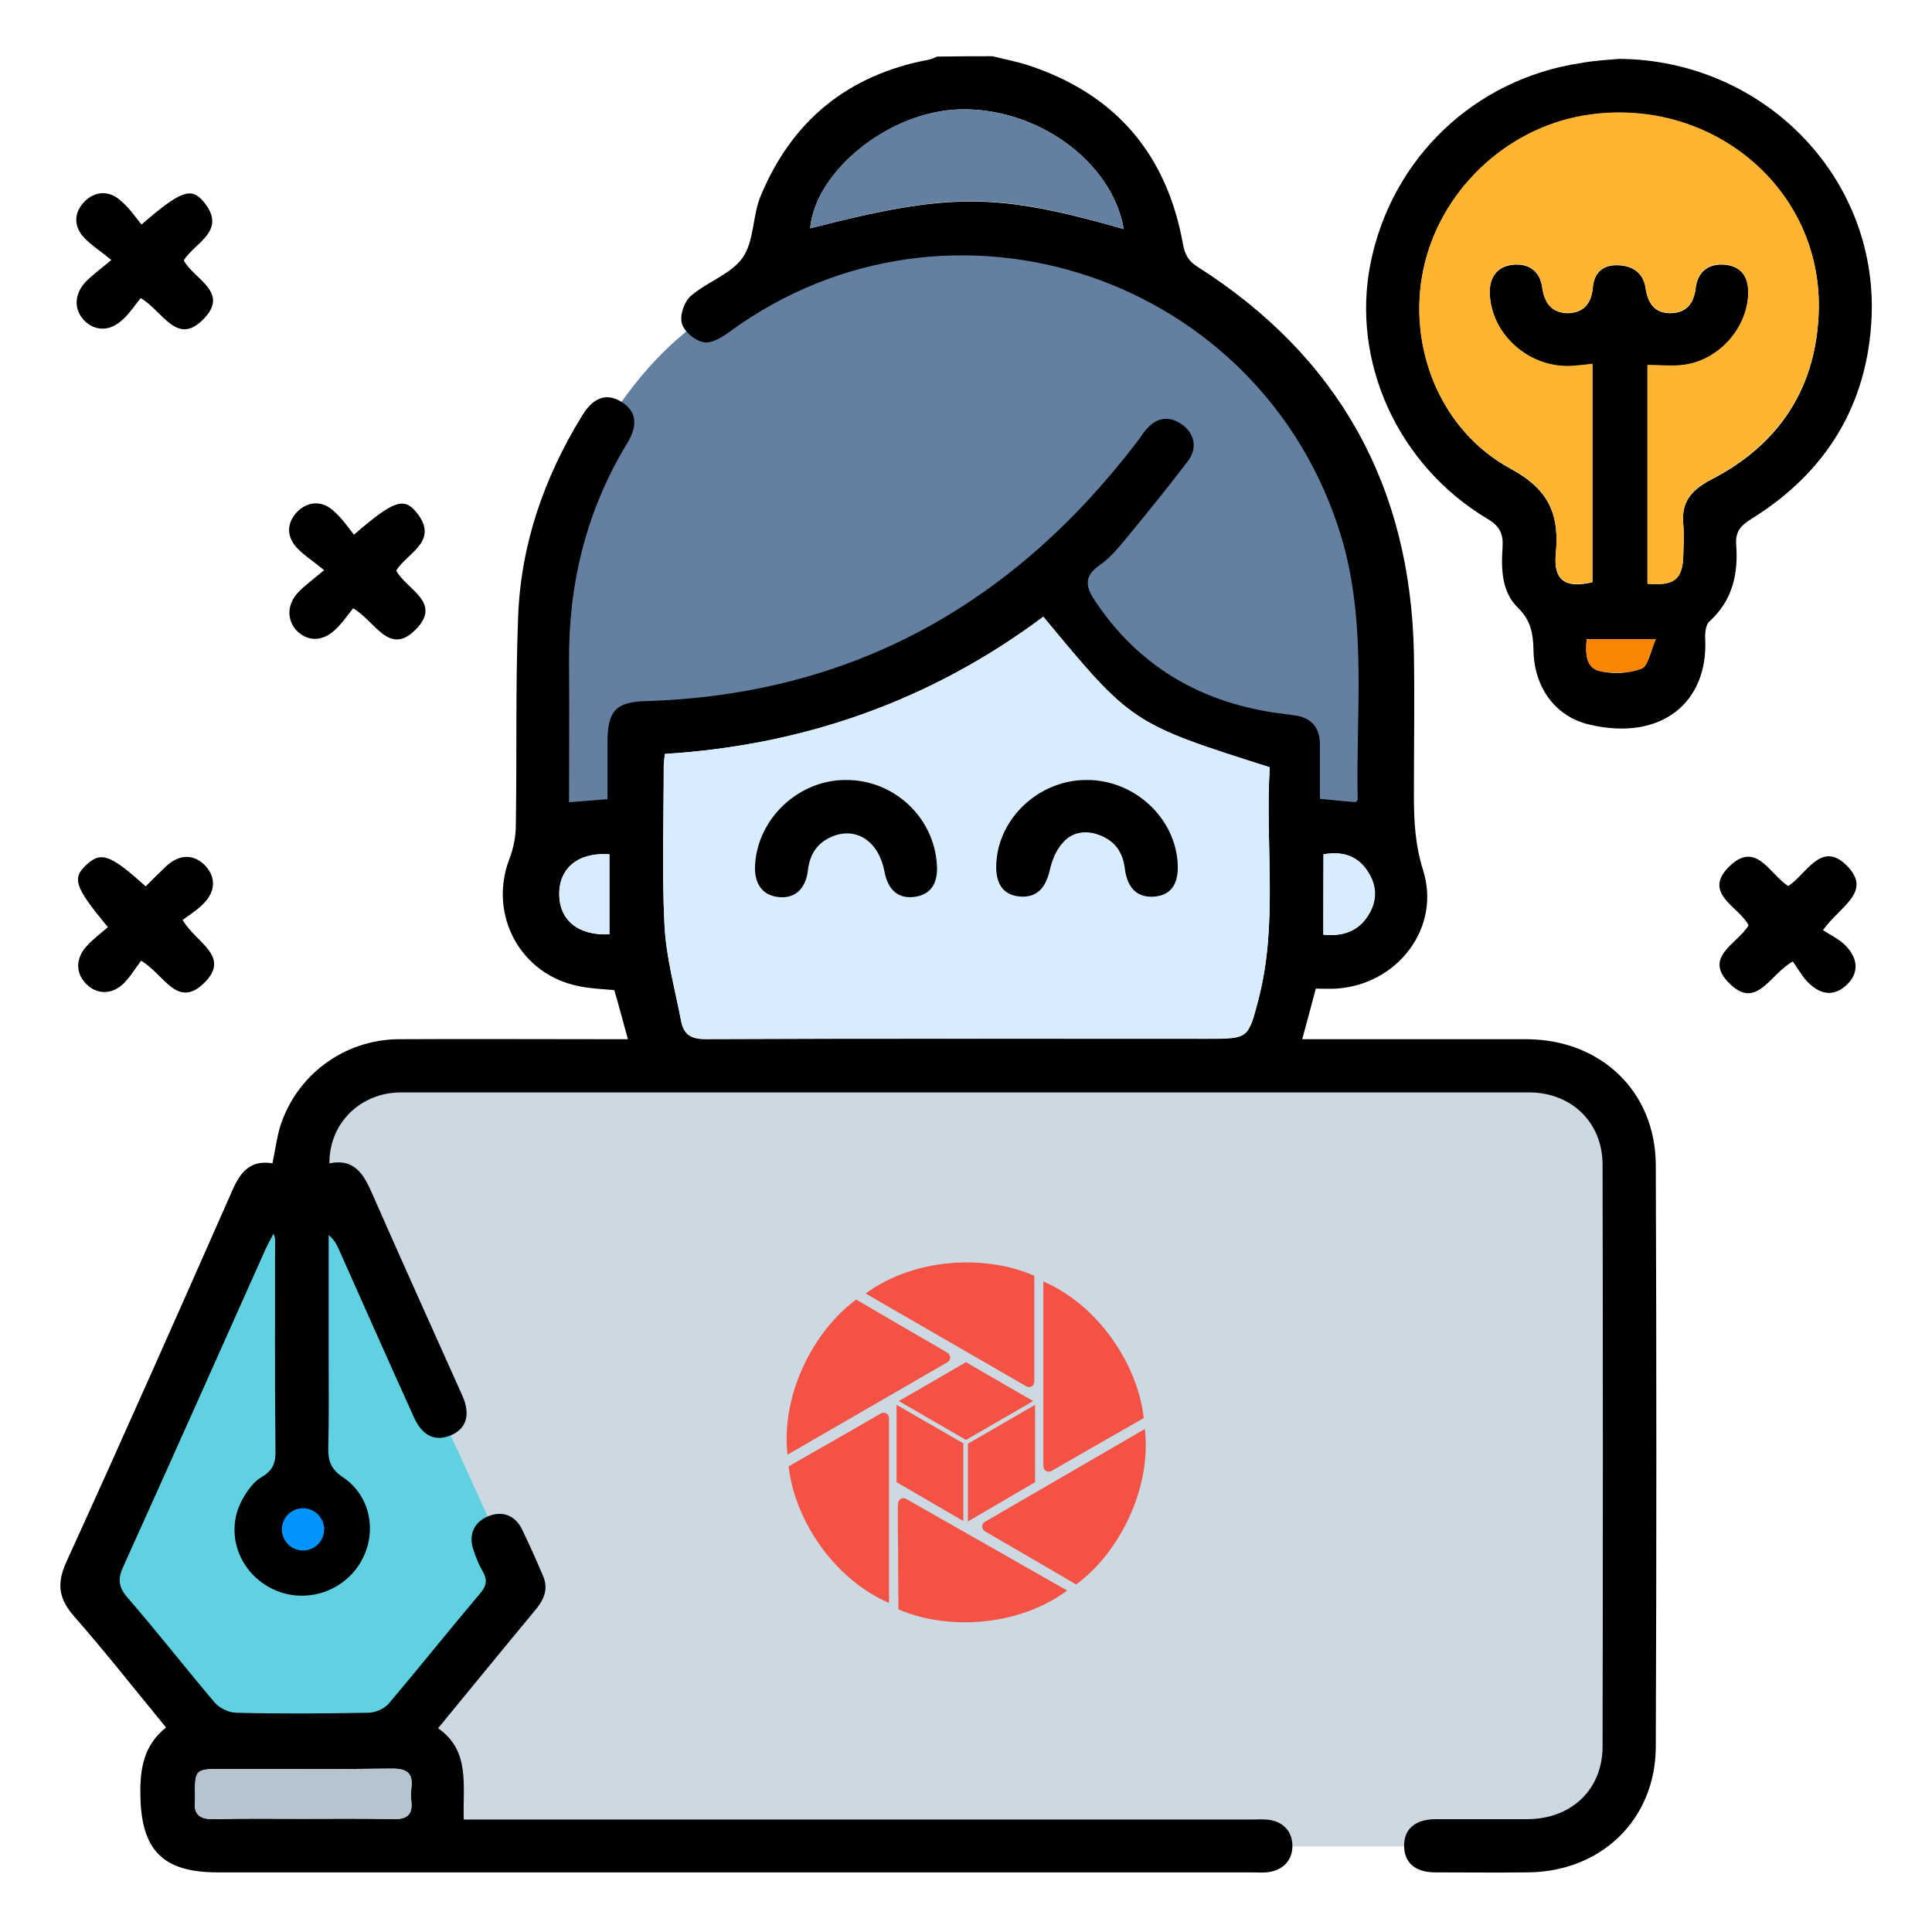 <?xml version="1.0" encoding="utf-8"?>
<!-- Generator: Adobe Illustrator 25.0.1, SVG Export Plug-In . SVG Version: 6.00 Build 0)  -->
<svg version="1.1" id="Layer_1" xmlns="http://www.w3.org/2000/svg" xmlns:xlink="http://www.w3.org/1999/xlink" x="0px" y="0px"
	 viewBox="0 0 512 512" style="enable-background:new 0 0 512 512;" xml:space="preserve">
<style type="text/css">
	.st0{fill:#CCD9E2;}
	.st1{fill:#60D1E0;}
	.st2{fill:#647FA0;}
	.st3{fill:#D8ECFE;}
	.st4{fill:#B6C4CF;}
	.st5{fill:#FFB531;}
	.st6{clip-path:url(#SVGID_2_);}
	.st7{fill:#F35244;}
	.st8{clip-path:url(#SVGID_4_);}
	.st9{clip-path:url(#SVGID_6_);}
	.st10{clip-path:url(#SVGID_8_);}
	.st11{clip-path:url(#SVGID_10_);fill:#F35244;}
	.st12{clip-path:url(#SVGID_12_);}
	.st13{fill:#0593FC;}
	.st14{fill:#F98500;}
</style>
<g>
	<path class="st0" d="M402.2,489.3H107.7c-15,0-27.3-12.3-27.3-27.3V309.7c0-15,12.3-27.3,27.3-27.3h294.5c15,0,27.3,12.3,27.3,27.3
		V462C429.6,477,417.3,489.3,402.2,489.3z"/>
	<polyline class="st1" points="80.3,317.3 68.2,317.3 24.6,418.9 55.2,461.6 105.1,461.6 131.8,427.7 137.6,420.2 90.1,316 	"/>
	<path class="st2" d="M152,129.5c0,0,12.4-32.5,38.4-47.5s46.9-22.5,69.7-21.3s67.1,18.2,81.4,43.6s26.1,56.2,26.7,74
		c0.7,17.8,7.8,29.8,0,36.2c-7.8,6.4-22.8,4.9-22.8,4.9c-2.6-10.3,5.4-3.7-3.3-19.4c-8.6-15.7-10.3-6.4-30.2-13.7
		c-21.9-8-17.8-29-35.6-29c-15.6,0-20.4,16.5-42.4,21c-11.8,2.4-17.8,9.3-34,11.9c-16.2,2.6-27.9-1.5-29.2,2.8
		c-1.3,4.3-2,2.7-2,13.6c0,10.9,11.1,11.9-3.9,12.7c-15,0.8-22.8,12.9-22.2,1c0.7-11.9-1.4-14.5,0-30.2c1.3-15.6,0.7-32,2.6-39.8
		C147.4,142.7,152,129.5,152,129.5z"/>
	<path d="M263,14.9c3.2,0.8,6.4,1.4,9.5,2.4c23.1,7.6,36.7,23.5,41,47.4c0.5,2.7,1.4,4.4,3.7,5.9c37.5,23.8,56.6,58.1,57.5,102.5
		c0.2,12.5,0,25.1,0,37.6c0,6.7,0.3,13.1,2.4,19.8c4.9,15.3-6.7,30.5-23.1,31.5c-1.7,0.1-3.4,0-5.3,0c-1.2,4.5-2.3,8.7-3.6,13.4
		c2.1,0,3.8,0,5.5,0c18,0,36,0,54,0c19.7,0.1,34.2,13.9,34.2,33.5c0.2,51.4,0.2,102.8,0,154.1c-0.1,19.3-14.6,33.1-34,33.2
		c-8.1,0.1-16.3,0-24.4,0c-5.3,0-8.2-2.5-8.3-6.9c-0.1-4.5,2.9-7.2,8.4-7.2c8.1,0,16.3,0,24.4,0c11.5-0.1,19.8-7.8,19.8-19.3
		c0.1-51.4,0.1-102.8,0-154.1c0-11.3-8.3-19.2-19.5-19.2c-99.6,0-199.2,0-298.9,0c-10.8,0-19.1,8.2-19,18.8
		c6.8-1.4,9.2,3.1,11.5,8.4c7.8,17.8,15.8,35.4,23.7,53.1c2.3,5.1,1.1,8.9-3.1,10.6c-4.1,1.7-7.5,0.1-9.7-4.8
		c-6.7-14.8-13.3-29.7-19.9-44.5c-0.6-1.4-1.3-2.6-2.7-3.8c0,10.7,0,21.5,0,32.2c0,8,0.1,16-0.1,24c-0.1,3.5,0.6,5.8,3.9,8
		c7.9,5.3,9.3,16,3.9,23.7c-5.5,7.8-16.1,10-24.2,5c-8.1-5-10.9-15.2-6.1-23.3c1.2-2.1,2.9-4.4,4.9-5.5c3.1-1.8,3.7-4,3.6-7.2
		c-0.2-18.6-0.1-37.3-0.1-55.9c0-0.3-0.2-0.6-0.4-1.4c-0.9,1.7-1.6,3-2.2,4.3c-12.5,28-25,56-37.6,83.9c-1.5,3.3-1.4,5.4,1.1,8.3
		c7.9,9.1,15.3,18.6,23.1,27.8c1.3,1.5,3.8,2.7,5.8,2.7c11.6,0.3,23.2,0.2,34.8,0c1.9,0,4.3-1,5.5-2.4c8.2-9.7,16.1-19.6,24.3-29.3
		c1.7-2,1.9-3.6,0.6-5.8c-1-1.8-1.8-3.7-2.4-5.6c-1.4-3.9,0-7.3,3.7-8.9c3.7-1.6,7.2-0.5,9.1,3.3c2,4.1,3.8,8.2,5.6,12.4
		c1.6,3.7,0.1,6.6-2.3,9.4c-8.4,10.1-16.7,20.3-25.5,31c8.6,6,6.5,15.1,6.8,24.2c1.9,0,3.7,0,5.5,0c67.7,0,135.3,0,203,0
		c1.4,0,2.8-0.1,4.2,0c4.2,0.3,6.8,2.9,6.9,6.8c0.1,4.1-2.7,6.9-7,7.2c-1.2,0.1-2.5,0-3.8,0c-91.3,0-182.6,0-274,0
		c-14.6,0-20.3-5.9-20.5-20.5c-0.1-6.9,0.8-13.1,6.8-17.9c-8.2-10-16-19.9-24.4-29.5c-4.1-4.7-4.6-8.7-2-14.4
		c14.9-32.7,29.5-65.6,44-98.5c2.1-4.8,4.8-8.1,10.6-7.1c0.7-3.3,1.1-6.4,1.9-9.3c4.2-13.9,16.9-23.5,31.6-23.6
		c18.5-0.1,37,0,55.4,0c1.7,0,3.4,0,5.3,0c-1.3-4.7-2.4-8.9-3.6-13c-3.2-0.3-6.2-0.4-9.1-1c-15.7-2.9-24.4-18.9-18.7-33.8
		c1.1-2.8,1.7-6,1.7-9c0.3-18.3-0.1-36.7,0.6-55c0.7-19.3,6.9-37.1,17-53.5c3-4.9,6.5-6,10.4-3.6c3.9,2.4,4.5,6.1,1.5,11
		c-10.9,17.9-15.6,37.4-15.4,58.2c0.1,12.2,0,24.4,0,36.9c3.5-0.3,6.6-0.5,10.2-0.8c0-5.4,0-10.5,0-15.6c0.1-8,2.4-10.2,10.3-10.4
		c54.6-1.7,97.3-25.8,130.1-68.8c0.8-1,1.4-2.1,2.2-3c2.8-3.4,6.1-3.9,9.5-1.6c3.4,2.3,4.4,6.3,1.7,9.8c-5.4,7.1-11,14-16.7,20.9
		c-2,2.4-4.1,4.9-6.6,6.6c-4.6,3.2-3.7,6.1-1,10c11.3,16.7,27.1,26,46.8,29.1c2,0.3,4,0.5,6,0.8c4.4,0.7,6.5,3.3,6.5,7.8
		c0,4.7,0,9.3,0,14.3c3.3,0.3,6.4,0.6,9.4,0.9c0.3-0.3,0.6-0.5,0.6-0.7c-0.5-23.2,2.5-46.7-4.3-69.5c-20.8-69.2-103.6-97.1-162-54.6
		c-2,1.5-4.9,3.3-7,2.9c-2.3-0.4-5.2-2.8-5.8-5c-0.6-2.1,0.6-5.7,2.3-7.2c4.3-3.8,10.7-5.8,13.8-10.2c3.1-4.4,2.6-11.2,4.8-16.4
		c8.3-20,23.2-32.1,44.6-36.1c0.7-0.1,1.4-0.5,2.1-0.8C253.7,14.9,258.3,14.9,263,14.9z M176.2,199.8c-0.2,1.4-0.3,2.3-0.3,3.2
		c0,14.1-0.5,28.2,0.2,42.3c0.4,8.5,2.8,16.9,4.4,25.3c0.7,3.6,2.6,4.8,6.5,4.8c44.3-0.2,88.7-0.1,133-0.1c10.8,0,10.8,0,13.5-10.4
		c5.3-20.4,1.7-41.1,3-61.5c-36.6-11.7-36.6-11.7-60-39.9C246.8,185.6,213.3,197.5,176.2,199.8z M297.8,60.7
		c-3.1-18-23.2-32.4-43.7-31.7c-18.5,0.6-38,16.3-39.4,31.5C251.9,51,263.8,51,297.8,60.7z M80.2,482c8,0,15.9-0.1,23.9,0.1
		c3.6,0.1,5.3-1.1,4.9-4.8c-0.1-1.1-0.1-2.2,0-3.3c0.6-4.2-1.3-5.3-5.3-5.3c-14.8,0.2-29.7,0.1-44.5,0.1c-7.6,0-7.6,0-7.5,7.7
		c0,0.2,0,0.3,0,0.5c-0.5,3.9,1.3,5.2,5.1,5.1C64.6,481.9,72.4,482,80.2,482z M350.7,247.7c5.1,0.5,9.2-0.8,11.9-5.1
		c2.4-3.8,2.4-7.7,0-11.5c-2.7-4.3-6.8-5.6-11.8-4.7C350.7,233.6,350.7,240.5,350.7,247.7z M161.5,247.6c0-7.3,0-14.3,0-21.2
		c-8.2-0.6-13.3,3.6-13.3,10.5C148.2,243.9,153.2,248,161.5,247.6z M86,404.9c-3-1.5-4.6-2.9-6.1-2.8c-1.1,0-2.1,2-3.2,3.1
		c1.3,1.2,2.6,3,4.1,3.3C81.9,408.7,83.4,406.8,86,404.9z"/>
	<path d="M429.1,15.6c38,0.3,68.4,31,66.9,68.3c-1,23.4-12.1,41.4-32,53.7c-2.7,1.7-4.1,3.3-3.9,6.6c0.6,7.8-0.9,14.9-7.1,20.5
		c-1,0.9-1.2,3.2-1.1,4.7c0.8,16.6-11.5,27.2-30.8,22.6c-8.9-2.1-14.5-9.8-14.7-19.5c-0.1-4.4-0.6-7.9-4-11.3
		c-4.5-4.3-4.6-10.4-4.2-16.3c0.2-3.5-0.8-5.5-4-7.4c-23.8-14.2-36.2-41.7-31-67.7c5.6-27.9,27.6-48.9,55.8-53.1
		C422.2,16.1,425.6,15.9,429.1,15.6z M436.6,154.7c7.3,0.6,9.4-1.2,9.5-7.9c0-2.5,0.2-5,0-7.5c-0.6-5.9,1.7-9.2,7.2-12.1
		c18.4-9.4,28.4-24.8,28.7-45.6c0.4-32.5-29.5-56.5-62.4-50.9c-20.8,3.5-38.1,20.2-42.4,40.8c-4.2,20.3,4.4,42.6,23.1,52.7
		c10.3,5.6,13,12.2,12,22.7c-0.7,7,2.7,9.1,9.7,7.4c0-19.2,0-38.4,0-57.8c-1.8,0.2-3.4,0.4-4.9,0.5c-11.5,1-22-8.2-22.3-19.3
		c-0.1-4.3,2.1-7.1,6-7.5c4.3-0.5,7.3,1.6,7.9,6c0.6,4.2,2.6,6.8,6.9,6.8c4-0.1,6.1-2.5,6.5-6.6c0.3-3.8,2.3-6.1,6.3-6.1
		c4.1,0,7.1,1.9,7.7,6.1c0.6,4,2.4,6.6,6.5,6.6c4.3,0,6.3-2.5,6.8-6.8c0.6-4.4,3.6-6.5,8-6c4,0.5,6,3.1,5.9,7.6
		c-0.2,9-7.5,17.5-16.7,18.9c-3.2,0.5-6.5,0.1-10,0.1C436.6,116.1,436.6,135.3,436.6,154.7z M420.5,169.4c-0.4,3.8-0.2,7.5,3.3,8.4
		c3.5,0.9,7.8,0.7,11.2-0.6c1.8-0.7,2.4-4.6,3.8-7.8C431.8,169.4,426.4,169.4,420.5,169.4z"/>
	<path d="M475.1,254.8c-6.1,3.4-9.5,12.8-16.6,6c-7.5-7.2,2.1-10.7,4.9-15.6c-2.6-5-12.5-8.5-5-15.7c7.1-6.8,10.6,2.3,15.5,5.3
		c4.9-3.1,8.9-12.6,15.9-5c6.2,6.7-2.2,10.4-6.7,16.7c1.8,1.2,4.2,2.3,5.9,4c3.5,3.5,3.6,7.3,0.6,10.3c-3.2,3.2-6.9,3.2-10.6-0.6
		C477.4,258.5,476.3,256.4,475.1,254.8z"/>
	<path d="M28.6,245.7c-8.9-10.7-9.6-13-5.6-16.6c3.8-3.5,6.3-2.6,15.6,5.8c1.8-1.8,3.6-3.6,5.5-5.4c3.4-3.1,7-3.2,10-0.4
		c3.1,3.1,3.2,6.9-0.1,10.3c-1.7,1.8-3.9,3.1-5.6,4.4c3.5,6.1,13,9.6,5.6,16.8c-7.1,6.8-10.5-2.4-16.6-6c-1.4,1.8-2.8,4.2-4.6,6
		c-3.2,3.1-7.2,3-10,0.1c-2.8-2.8-2.8-6.8,0.2-10C24.4,249.1,26.5,247.5,28.6,245.7z"/>
	<path d="M37.5,59.5c10.4-9,13.2-10,16.5-6c6.3,7.7-2.3,10.7-5.3,15.5c2.6,5,12.4,8.4,5.1,15.7c-7,7-10.6-2.2-16.5-5.7
		c-1.5,1.8-3,4.1-4.9,5.8c-3.3,3.1-7.3,3-10.1,0.1c-2.7-2.8-2.7-6.8,0.3-10.1c1.7-1.8,3.8-3.3,6.9-5.9c-2.9-2.4-5.3-3.9-7.2-5.9
		c-2.9-3.1-2.7-6.7,0.1-9.6c2.8-2.8,6.6-3,9.6-0.2C34.2,55,35.7,57.3,37.5,59.5z"/>
	<path d="M93.8,141.7c10.4-9,13.2-10,16.5-6c6.3,7.7-2.3,10.7-5.3,15.5c2.6,5,12.4,8.4,5.1,15.7c-7,7-10.6-2.2-16.5-5.7
		c-1.5,1.8-3,4.1-4.9,5.8c-3.3,3.1-7.3,3-10.1,0.1C76,164.3,76,160.2,79,157c1.7-1.8,3.8-3.3,6.9-5.9c-2.9-2.4-5.3-3.9-7.2-5.9
		c-2.9-3.1-2.7-6.7,0.1-9.6c2.8-2.8,6.6-3,9.6-0.2C90.5,137.2,92,139.4,93.8,141.7z"/>
	<path class="st3" d="M176.2,199.8c37-2.3,70.6-14.2,100.3-36.4c23.4,28.3,23.4,28.3,60,39.9c-1.3,20.4,2.3,41.2-3,61.5
		c-2.7,10.5-2.8,10.4-13.5,10.4c-44.3,0-88.7-0.1-133,0.1c-3.9,0-5.8-1.2-6.5-4.8c-1.6-8.4-3.9-16.8-4.4-25.3
		c-0.7-14.1-0.2-28.2-0.2-42.3C175.9,202.1,176.1,201.2,176.2,199.8z M287.9,206.7c-12.7,0.1-23.7,10.5-24,22.8
		c-0.1,5,2.1,7.8,6.4,8.1c4.2,0.3,6.7-2.2,7.8-7c0.6-2.6,1.8-5.4,3.5-7.3c2.6-2.8,6.2-3.3,9.9-1.9c4,1.6,6,4.6,6.5,8.9
		c0.7,5.2,3.5,7.7,7.9,7.3c4.4-0.4,6.4-3.4,6.1-8.8C311.3,216.6,300.5,206.6,287.9,206.7z M224.1,206.7c-12.5,0.1-23.3,10.2-24,22.4
		c-0.3,4.9,1.9,8,6,8.5c4.4,0.6,7.4-2,8-7c0.5-4.3,2.4-7.4,6.4-9c6.5-2.7,12.4,1.3,13.9,9.3c0.9,4.9,3.6,7.2,7.8,6.7
		c4.2-0.5,6.4-3.4,6.1-8.4C247.6,216.6,236.9,206.6,224.1,206.7z"/>
	<path class="st2" d="M297.8,60.7c-33.9-9.8-45.8-9.8-83.1-0.2c1.4-15.3,20.9-30.9,39.4-31.5C274.6,28.3,294.7,42.7,297.8,60.7z"/>
	<path class="st4" d="M80.2,482c-7.8,0-15.6-0.2-23.4,0.1c-3.8,0.1-5.6-1.1-5.1-5.1c0-0.2,0-0.3,0-0.5c-0.1-7.7-0.1-7.7,7.5-7.7
		c14.8,0,29.7,0.1,44.5-0.1c4.1-0.1,5.9,1.1,5.3,5.3c-0.1,1.1-0.1,2.2,0,3.3c0.5,3.7-1.2,4.9-4.9,4.8C96.2,481.9,88.2,482,80.2,482z
		"/>
	<path class="st3" d="M350.7,247.7c0-7.2,0-14.1,0-21.3c5.1-0.9,9.1,0.4,11.8,4.7c2.4,3.7,2.4,7.7,0,11.5
		C359.8,246.9,355.7,248.2,350.7,247.7z"/>
	<path class="st3" d="M161.5,247.6c-8.2,0.4-13.3-3.8-13.3-10.7c0-6.9,5.1-11.1,13.3-10.5C161.5,233.4,161.5,240.3,161.5,247.6z"/>
	<path class="st5" d="M436.6,154.7c0-19.4,0-38.6,0-58c3.5,0,6.8,0.4,10-0.1c9.2-1.4,16.5-9.9,16.7-18.9c0.1-4.5-2-7.1-5.9-7.6
		c-4.4-0.5-7.4,1.5-8,6c-0.5,4.3-2.5,6.8-6.8,6.8c-4.1,0-5.9-2.6-6.5-6.6c-0.6-4.2-3.6-6.1-7.7-6.1c-4,0-6,2.3-6.3,6.1
		c-0.4,4.1-2.4,6.5-6.5,6.6c-4.3,0.1-6.3-2.5-6.9-6.8c-0.6-4.4-3.6-6.5-7.9-6c-3.9,0.4-6.1,3.2-6,7.5c0.3,11.2,10.8,20.3,22.3,19.3
		c1.5-0.1,3.1-0.3,4.9-0.5c0,19.5,0,38.7,0,57.8c-7,1.7-10.3-0.4-9.7-7.4c1-10.5-1.7-17.1-12-22.7c-18.8-10.1-27.4-32.4-23.1-52.7
		c4.3-20.6,21.6-37.2,42.4-40.8c33-5.6,62.8,18.5,62.4,50.9c-0.3,20.7-10.3,36.1-28.7,45.6c-5.5,2.8-7.8,6.1-7.2,12.1
		c0.3,2.5,0.1,5,0,7.5C446,153.5,443.9,155.3,436.6,154.7z"/>
	<path d="M287.9,206.7c12.6-0.1,23.5,9.9,24.2,22.1c0.3,5.4-1.7,8.4-6.1,8.8c-4.4,0.4-7.2-2-7.9-7.3c-0.5-4.3-2.5-7.3-6.5-8.9
		c-3.7-1.5-7.4-1-9.9,1.9c-1.8,1.9-2.9,4.7-3.5,7.3c-1.1,4.8-3.5,7.3-7.8,7c-4.3-0.3-6.5-3.1-6.4-8.1
		C264.2,217.1,275.2,206.7,287.9,206.7z"/>
	<path d="M224.1,206.7c12.8-0.1,23.5,9.9,24.2,22.6c0.3,5-1.8,7.9-6.1,8.4c-4.2,0.5-6.9-1.9-7.8-6.7c-1.5-8-7.4-12-13.9-9.3
		c-4,1.7-5.9,4.7-6.4,9c-0.6,5-3.6,7.6-8,7c-4.1-0.5-6.3-3.6-6-8.5C200.8,216.9,211.6,206.7,224.1,206.7z"/>
	<g>
		<g>
			<g>
				<defs>
					<rect id="SVGID_1_" x="203.1" y="329.3" width="105.9" height="105.9"/>
				</defs>
				<clipPath id="SVGID_2_">
					<use xlink:href="#SVGID_1_"  style="overflow:visible;"/>
				</clipPath>
				<g class="st6">
					<path class="st7" d="M288.6,384.1c6.4-3.7,13.7-7.8,14.5-8.3c-1.5-13.9-11.8-29.8-26.6-36.2v49c0,1,1.1,1.8,2.2,1.2
						C278.7,389.8,283.4,387.1,288.6,384.1"/>
				</g>
			</g>
		</g>
		<g>
			<g>
				<defs>
					<rect id="SVGID_3_" x="203.1" y="329.3" width="105.9" height="105.9"/>
				</defs>
				<clipPath id="SVGID_4_">
					<use xlink:href="#SVGID_3_"  style="overflow:visible;"/>
				</clipPath>
				<g class="st8">
					<path class="st7" d="M270.8,411.5c6.3,3.7,13.6,7.9,14.4,8.4c11.3-8.3,20-25.2,18.2-41.2c0,0-40.5,23.5-42.4,24.6
						c-0.9,0.5-1,1.8,0,2.5C261,405.8,265.6,408.5,270.8,411.5"/>
				</g>
			</g>
		</g>
		<g>
			<g>
				<defs>
					<rect id="SVGID_5_" x="203.1" y="329.3" width="105.9" height="105.9"/>
				</defs>
				<clipPath id="SVGID_6_">
					<use xlink:href="#SVGID_5_"  style="overflow:visible;"/>
				</clipPath>
				<g class="st9">
					<path class="st7" d="M238,409.8c0,7.3,0.1,15.7,0.1,16.7c12.9,5.6,31.8,4.6,44.7-5c0,0-40.8-23.2-42.7-24.3
						c-0.9-0.5-2.1,0.1-2.1,1.3C237.9,398.5,237.9,403.8,238,409.8"/>
				</g>
			</g>
		</g>
		<g>
			<g>
				<defs>
					<rect id="SVGID_7_" x="203.1" y="329.3" width="105.9" height="105.9"/>
				</defs>
				<clipPath id="SVGID_8_">
					<use xlink:href="#SVGID_7_"  style="overflow:visible;"/>
				</clipPath>
				<g class="st10">
					<path class="st7" d="M223.5,380.3c-6.4,3.7-13.7,7.8-14.5,8.3c1.5,13.9,11.8,29.8,26.6,36.2v-49c0-1-1.1-1.8-2.2-1.2
						C233.3,374.7,228.7,377.3,223.5,380.3"/>
				</g>
			</g>
		</g>
		<g>
			<defs>
				<rect id="SVGID_9_" x="203.1" y="329.3" width="105.9" height="105.9"/>
			</defs>
			<clipPath id="SVGID_10_">
				<use xlink:href="#SVGID_9_"  style="overflow:visible;"/>
			</clipPath>
			<path class="st11" d="M241.3,352.8c-6.3-3.7-13.6-7.9-14.4-8.4c-11.3,8.3-20,25.2-18.2,41.1c0,0,40.5-23.4,42.4-24.5
				c0.9-0.5,1-1.8,0-2.5C251.1,358.5,246.5,355.8,241.3,352.8"/>
		</g>
		<g>
			<g>
				<defs>
					<rect id="SVGID_11_" x="203.1" y="329.3" width="105.9" height="105.9"/>
				</defs>
				<clipPath id="SVGID_12_">
					<use xlink:href="#SVGID_11_"  style="overflow:visible;"/>
				</clipPath>
				<g class="st12">
					<path class="st7" d="M274.1,354.8c0-7.3,0-15.7,0-16.7c-12.8-5.7-31.8-4.8-44.7,4.7c0,0,40.7,23.5,42.6,24.6
						c0.9,0.5,2.1,0,2.1-1.3C274.1,366.2,274.1,360.8,274.1,354.8"/>
				</g>
			</g>
		</g>
		<polygon class="st7" points="256,361 238.2,371.3 256,381.6 273.8,371.3 		"/>
		<polygon class="st7" points="255.3,382.5 237.6,372.3 237.6,392.8 255.3,403.1 		"/>
		<polygon class="st7" points="256.5,382.6 274.3,372.3 274.3,392.8 256.5,403.2 		"/>
	</g>
	<g>
		<circle class="st13" cx="80.3" cy="405.3" r="5.6"/>
	</g>
	<path class="st14" d="M420.5,169.4c5.9,0,11.3,0,18.3,0c-1.5,3.2-2,7.1-3.8,7.8c-3.4,1.3-7.6,1.4-11.2,0.6
		C420.3,176.9,420.1,173.2,420.5,169.4z"/>
</g>
</svg>
